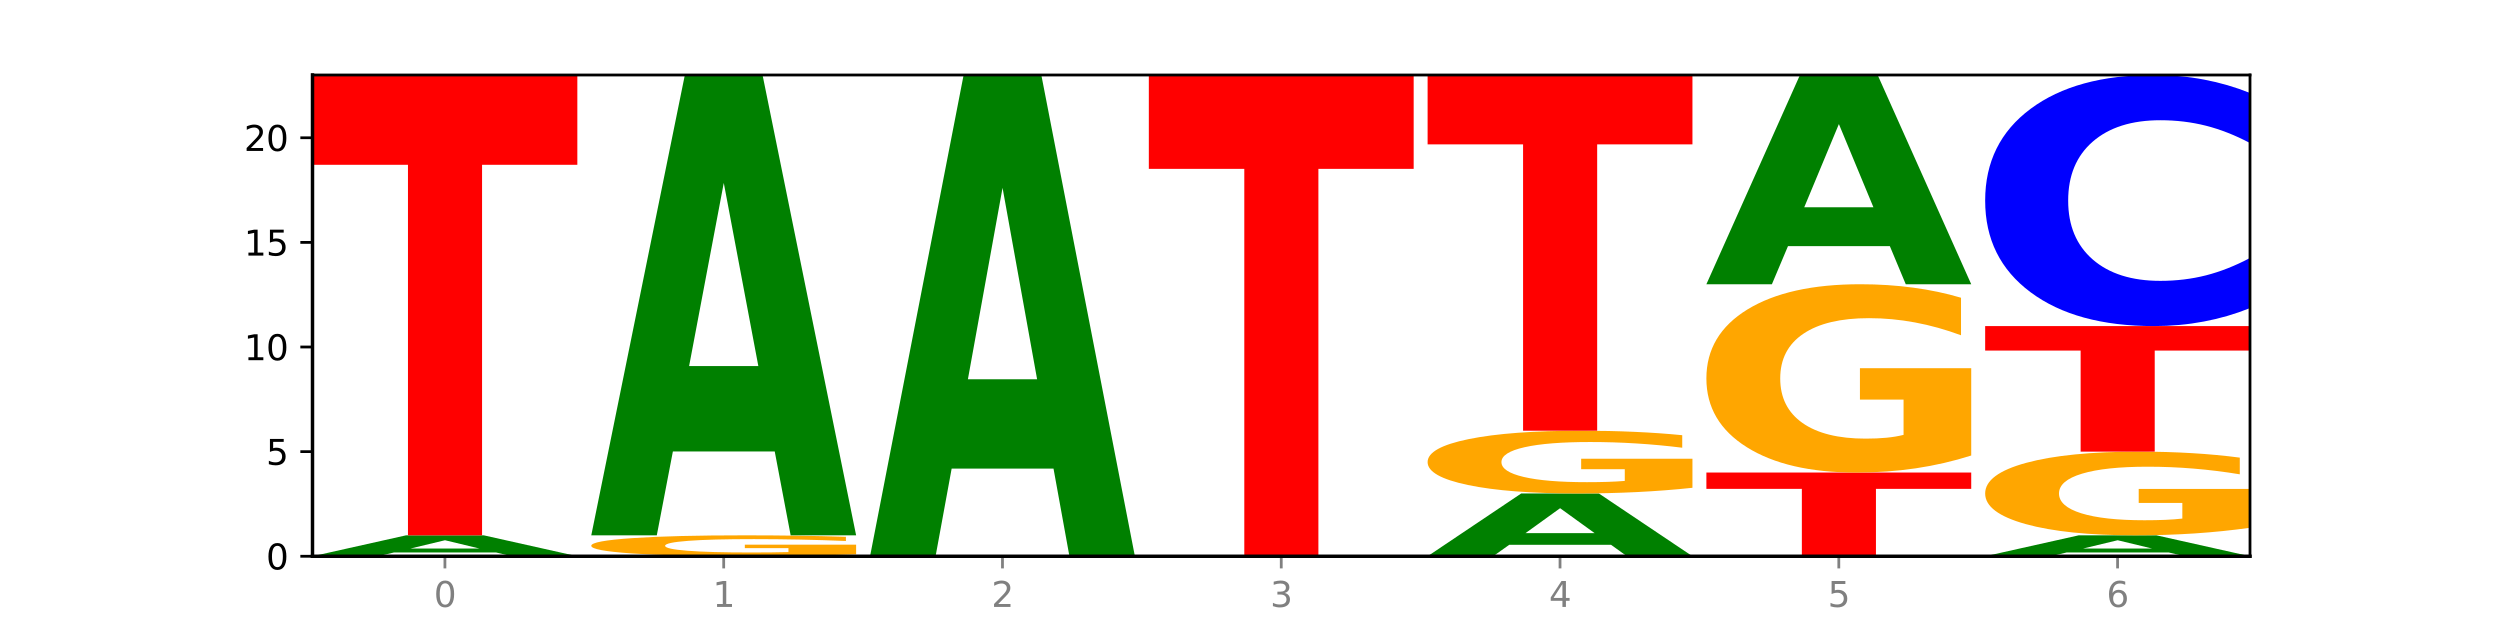 <?xml version="1.0" encoding="utf-8" standalone="no"?>
<!DOCTYPE svg PUBLIC "-//W3C//DTD SVG 1.1//EN"
  "http://www.w3.org/Graphics/SVG/1.1/DTD/svg11.dtd">
<svg xmlns:xlink="http://www.w3.org/1999/xlink" width="720pt" height="180pt" viewBox="0 0 720 180" xmlns="http://www.w3.org/2000/svg" version="1.1">
 <defs>
  <style type="text/css">*{stroke-linejoin: round; stroke-linecap: butt}</style>
 </defs>
 <g id="figure_1">
  <g id="patch_1">
   <path d="M 0 180 
L 720 180 
L 720 0 
L 0 0 
z
" style="fill: #ffffff"/>
  </g>
  <g id="axes_1">
   <g id="patch_2">
    <path d="M 90 160.2 
L 648 160.2 
L 648 21.6 
L 90 21.6 
z
" style="fill: #ffffff"/>
   </g>
   <g id="line2d_1">
    <path d="M 90 160.2 
L 648 160.2 
" clip-path="url(#pcc7c55db7e)" style="fill: none; stroke: #000000; stroke-width: 0.5; stroke-linecap: square"/>
   </g>
   <g id="patch_3">
    <path d="M 142.835 159.102 
L 113.501 159.102 
L 108.87 160.2 
L 90 160.2 
L 116.948 154.174 
L 139.326 154.174 
L 166.273 160.2 
L 147.419 160.2 
L 142.835 159.102 
z
M 118.18 157.984 
L 138.109 157.984 
L 128.16 155.587 
L 118.18 157.984 
z
" clip-path="url(#pcc7c55db7e)" style="fill: #008000"/>
   </g>
   <g id="patch_4">
    <path d="M 90 21.6 
L 166.273 21.6 
L 166.273 47.456 
L 138.833 47.456 
L 138.833 154.174 
L 117.494 154.174 
L 117.494 47.456 
L 90 47.456 
L 90 21.6 
z
" clip-path="url(#pcc7c55db7e)" style="fill: #ff0000"/>
   </g>
   <g id="patch_5">
    <path d="M 246.561 159.655 
Q 238.869 159.927 230.595 160.064 
Q 222.322 160.2 213.501 160.2 
Q 193.57 160.2 181.929 159.388 
Q 170.288 158.577 170.288 157.189 
Q 170.288 155.785 182.134 154.979 
Q 193.997 154.174 214.63 154.174 
Q 222.578 154.174 229.86 154.283 
Q 237.159 154.392 243.621 154.606 
L 243.621 155.807 
Q 236.954 155.532 230.356 155.396 
Q 223.758 155.259 217.125 155.259 
Q 204.852 155.259 198.202 155.76 
Q 191.553 156.259 191.553 157.189 
Q 191.553 158.11 197.963 158.613 
Q 204.373 159.115 216.168 159.115 
Q 219.382 159.115 222.134 159.086 
Q 224.886 159.056 227.074 158.994 
L 227.074 157.866 
L 214.51 157.866 
L 214.51 156.861 
L 246.561 156.861 
L 246.561 159.655 
z
" clip-path="url(#pcc7c55db7e)" style="fill: #ffa600"/>
   </g>
   <g id="patch_6">
    <path d="M 223.122 130.023 
L 193.789 130.023 
L 189.157 154.174 
L 170.288 154.174 
L 197.235 21.6 
L 219.614 21.6 
L 246.561 154.174 
L 227.707 154.174 
L 223.122 130.023 
z
M 198.467 105.418 
L 218.397 105.418 
L 208.448 52.684 
L 198.467 105.418 
z
" clip-path="url(#pcc7c55db7e)" style="fill: #008000"/>
   </g>
   <g id="patch_7">
    <path d="M 303.41 134.951 
L 274.077 134.951 
L 269.445 160.2 
L 250.576 160.2 
L 277.523 21.6 
L 299.901 21.6 
L 326.849 160.2 
L 307.995 160.2 
L 303.41 134.951 
z
M 278.755 109.228 
L 298.685 109.228 
L 288.736 54.096 
L 278.755 109.228 
z
" clip-path="url(#pcc7c55db7e)" style="fill: #008000"/>
   </g>
   <g id="patch_8">
    <path d="M 330.863 21.6 
L 407.137 21.6 
L 407.137 48.631 
L 379.696 48.631 
L 379.696 160.2 
L 358.357 160.2 
L 358.357 48.631 
L 330.863 48.631 
L 330.863 21.6 
z
" clip-path="url(#pcc7c55db7e)" style="fill: #ff0000"/>
   </g>
   <g id="patch_9">
    <path d="M 463.986 156.907 
L 434.652 156.907 
L 430.021 160.2 
L 411.151 160.2 
L 438.099 142.122 
L 460.477 142.122 
L 487.424 160.2 
L 468.571 160.2 
L 463.986 156.907 
z
M 439.331 153.551 
L 459.261 153.551 
L 449.311 146.36 
L 439.331 153.551 
z
" clip-path="url(#pcc7c55db7e)" style="fill: #008000"/>
   </g>
   <g id="patch_10">
    <path d="M 487.424 140.486 
Q 479.732 141.304 471.459 141.715 
Q 463.185 142.122 454.365 142.122 
Q 434.433 142.122 422.792 139.687 
Q 411.151 137.252 411.151 133.088 
Q 411.151 128.876 422.997 126.46 
Q 434.86 124.043 455.493 124.043 
Q 463.442 124.043 470.724 124.372 
Q 478.023 124.697 484.484 125.339 
L 484.484 128.943 
Q 477.818 128.118 471.219 127.711 
Q 464.621 127.3 457.989 127.3 
Q 445.715 127.3 439.066 128.801 
Q 432.416 130.299 432.416 133.088 
Q 432.416 135.852 438.826 137.36 
Q 445.236 138.865 457.031 138.865 
Q 460.245 138.865 462.997 138.779 
Q 465.749 138.69 467.937 138.503 
L 467.937 135.12 
L 455.373 135.12 
L 455.373 132.106 
L 487.424 132.106 
L 487.424 140.486 
z
" clip-path="url(#pcc7c55db7e)" style="fill: #ffa600"/>
   </g>
   <g id="patch_11">
    <path d="M 411.151 21.6 
L 487.424 21.6 
L 487.424 41.579 
L 459.984 41.579 
L 459.984 124.043 
L 438.645 124.043 
L 438.645 41.579 
L 411.151 41.579 
L 411.151 21.6 
z
" clip-path="url(#pcc7c55db7e)" style="fill: #ff0000"/>
   </g>
   <g id="patch_12">
    <path d="M 491.439 136.096 
L 567.712 136.096 
L 567.712 140.797 
L 540.272 140.797 
L 540.272 160.2 
L 518.933 160.2 
L 518.933 140.797 
L 491.439 140.797 
L 491.439 136.096 
z
" clip-path="url(#pcc7c55db7e)" style="fill: #ff0000"/>
   </g>
   <g id="patch_13">
    <path d="M 567.712 131.189 
Q 560.02 133.642 551.746 134.875 
Q 543.473 136.096 534.652 136.096 
Q 514.721 136.096 503.08 128.791 
Q 491.439 121.487 491.439 108.995 
Q 491.439 96.358 503.285 89.109 
Q 515.148 81.861 535.781 81.861 
Q 543.729 81.861 551.011 82.847 
Q 558.311 83.821 564.772 85.748 
L 564.772 96.559 
Q 558.105 94.084 551.507 92.862 
Q 544.909 91.63 538.276 91.63 
Q 526.003 91.63 519.353 96.134 
Q 512.704 100.626 512.704 108.995 
Q 512.704 117.285 519.114 121.812 
Q 525.524 126.326 537.319 126.326 
Q 540.533 126.326 543.285 126.069 
Q 546.037 125.8 548.225 125.24 
L 548.225 115.09 
L 535.661 115.09 
L 535.661 106.049 
L 567.712 106.049 
L 567.712 131.189 
z
" clip-path="url(#pcc7c55db7e)" style="fill: #ffa600"/>
   </g>
   <g id="patch_14">
    <path d="M 544.273 70.883 
L 514.94 70.883 
L 510.308 81.861 
L 491.439 81.861 
L 518.386 21.6 
L 540.765 21.6 
L 567.712 81.861 
L 548.858 81.861 
L 544.273 70.883 
z
M 519.618 59.699 
L 539.548 59.699 
L 529.599 35.729 
L 519.618 59.699 
z
" clip-path="url(#pcc7c55db7e)" style="fill: #008000"/>
   </g>
   <g id="patch_15">
    <path d="M 624.561 159.102 
L 595.228 159.102 
L 590.596 160.2 
L 571.727 160.2 
L 598.674 154.174 
L 621.052 154.174 
L 648 160.2 
L 629.146 160.2 
L 624.561 159.102 
z
M 599.906 157.984 
L 619.836 157.984 
L 609.887 155.587 
L 599.906 157.984 
z
" clip-path="url(#pcc7c55db7e)" style="fill: #008000"/>
   </g>
   <g id="patch_16">
    <path d="M 648 151.993 
Q 640.308 153.083 632.034 153.631 
Q 623.761 154.174 614.94 154.174 
Q 595.009 154.174 583.368 150.927 
Q 571.727 147.681 571.727 142.129 
Q 571.727 136.513 583.573 133.291 
Q 595.436 130.07 616.068 130.07 
Q 624.017 130.07 631.299 130.508 
Q 638.598 130.941 645.06 131.797 
L 645.06 136.602 
Q 638.393 135.502 631.795 134.959 
Q 625.197 134.411 618.564 134.411 
Q 606.291 134.411 599.641 136.413 
Q 592.992 138.41 592.992 142.129 
Q 592.992 145.814 599.402 147.825 
Q 605.812 149.832 617.607 149.832 
Q 620.821 149.832 623.573 149.718 
Q 626.325 149.598 628.513 149.349 
L 628.513 144.838 
L 615.949 144.838 
L 615.949 140.82 
L 648 140.82 
L 648 151.993 
z
" clip-path="url(#pcc7c55db7e)" style="fill: #ffa600"/>
   </g>
   <g id="patch_17">
    <path d="M 571.727 93.913 
L 648 93.913 
L 648 100.965 
L 620.559 100.965 
L 620.559 130.07 
L 599.221 130.07 
L 599.221 100.965 
L 571.727 100.965 
L 571.727 93.913 
z
" clip-path="url(#pcc7c55db7e)" style="fill: #ff0000"/>
   </g>
   <g id="patch_18">
    <path d="M 648 88.73 
Q 641.62 91.299 634.721 92.599 
Q 627.822 93.913 620.308 93.913 
Q 597.901 93.913 584.814 84.174 
Q 571.727 74.434 571.727 57.779 
Q 571.727 41.064 584.814 31.339 
Q 597.901 21.6 620.308 21.6 
Q 627.822 21.6 634.721 22.915 
Q 641.62 24.214 648 26.783 
L 648 41.198 
Q 641.562 37.792 635.317 36.209 
Q 629.071 34.626 622.172 34.626 
Q 609.796 34.626 602.705 40.795 
Q 595.633 46.949 595.633 57.779 
Q 595.633 68.564 602.705 74.733 
Q 609.796 80.887 622.172 80.887 
Q 629.071 80.887 635.317 79.304 
Q 641.562 77.706 648 74.3 
L 648 88.73 
z
" clip-path="url(#pcc7c55db7e)" style="fill: #0000ff"/>
   </g>
   <g id="matplotlib.axis_1">
    <g id="xtick_1">
     <g id="line2d_2">
      <defs>
       <path id="m9aac7d2c53" d="M 0 0 
L 0 3.5 
" style="stroke: #808080; stroke-width: 0.8"/>
      </defs>
      <g>
       <use xlink:href="#m9aac7d2c53" x="128.137" y="160.2" style="fill: #808080; stroke: #808080; stroke-width: 0.8"/>
      </g>
     </g>
     <g id="text_1">
      <!-- 0 -->
      <g style="fill: #808080" transform="translate(124.955 174.798) scale(0.1 -0.1)">
       <defs>
        <path id="DejaVuSans-30" d="M 2034 4250 
Q 1547 4250 1301 3770 
Q 1056 3291 1056 2328 
Q 1056 1369 1301 889 
Q 1547 409 2034 409 
Q 2525 409 2770 889 
Q 3016 1369 3016 2328 
Q 3016 3291 2770 3770 
Q 2525 4250 2034 4250 
z
M 2034 4750 
Q 2819 4750 3233 4129 
Q 3647 3509 3647 2328 
Q 3647 1150 3233 529 
Q 2819 -91 2034 -91 
Q 1250 -91 836 529 
Q 422 1150 422 2328 
Q 422 3509 836 4129 
Q 1250 4750 2034 4750 
z
" transform="scale(0.016)"/>
       </defs>
       <use xlink:href="#DejaVuSans-30"/>
      </g>
     </g>
    </g>
    <g id="xtick_2">
     <g id="line2d_3">
      <g>
       <use xlink:href="#m9aac7d2c53" x="208.424" y="160.2" style="fill: #808080; stroke: #808080; stroke-width: 0.8"/>
      </g>
     </g>
     <g id="text_2">
      <!-- 1 -->
      <g style="fill: #808080" transform="translate(205.243 174.798) scale(0.1 -0.1)">
       <defs>
        <path id="DejaVuSans-31" d="M 794 531 
L 1825 531 
L 1825 4091 
L 703 3866 
L 703 4441 
L 1819 4666 
L 2450 4666 
L 2450 531 
L 3481 531 
L 3481 0 
L 794 0 
L 794 531 
z
" transform="scale(0.016)"/>
       </defs>
       <use xlink:href="#DejaVuSans-31"/>
      </g>
     </g>
    </g>
    <g id="xtick_3">
     <g id="line2d_4">
      <g>
       <use xlink:href="#m9aac7d2c53" x="288.712" y="160.2" style="fill: #808080; stroke: #808080; stroke-width: 0.8"/>
      </g>
     </g>
     <g id="text_3">
      <!-- 2 -->
      <g style="fill: #808080" transform="translate(285.531 174.798) scale(0.1 -0.1)">
       <defs>
        <path id="DejaVuSans-32" d="M 1228 531 
L 3431 531 
L 3431 0 
L 469 0 
L 469 531 
Q 828 903 1448 1529 
Q 2069 2156 2228 2338 
Q 2531 2678 2651 2914 
Q 2772 3150 2772 3378 
Q 2772 3750 2511 3984 
Q 2250 4219 1831 4219 
Q 1534 4219 1204 4116 
Q 875 4013 500 3803 
L 500 4441 
Q 881 4594 1212 4672 
Q 1544 4750 1819 4750 
Q 2544 4750 2975 4387 
Q 3406 4025 3406 3419 
Q 3406 3131 3298 2873 
Q 3191 2616 2906 2266 
Q 2828 2175 2409 1742 
Q 1991 1309 1228 531 
z
" transform="scale(0.016)"/>
       </defs>
       <use xlink:href="#DejaVuSans-32"/>
      </g>
     </g>
    </g>
    <g id="xtick_4">
     <g id="line2d_5">
      <g>
       <use xlink:href="#m9aac7d2c53" x="369" y="160.2" style="fill: #808080; stroke: #808080; stroke-width: 0.8"/>
      </g>
     </g>
     <g id="text_4">
      <!-- 3 -->
      <g style="fill: #808080" transform="translate(365.819 174.798) scale(0.1 -0.1)">
       <defs>
        <path id="DejaVuSans-33" d="M 2597 2516 
Q 3050 2419 3304 2112 
Q 3559 1806 3559 1356 
Q 3559 666 3084 287 
Q 2609 -91 1734 -91 
Q 1441 -91 1130 -33 
Q 819 25 488 141 
L 488 750 
Q 750 597 1062 519 
Q 1375 441 1716 441 
Q 2309 441 2620 675 
Q 2931 909 2931 1356 
Q 2931 1769 2642 2001 
Q 2353 2234 1838 2234 
L 1294 2234 
L 1294 2753 
L 1863 2753 
Q 2328 2753 2575 2939 
Q 2822 3125 2822 3475 
Q 2822 3834 2567 4026 
Q 2313 4219 1838 4219 
Q 1578 4219 1281 4162 
Q 984 4106 628 3988 
L 628 4550 
Q 988 4650 1302 4700 
Q 1616 4750 1894 4750 
Q 2613 4750 3031 4423 
Q 3450 4097 3450 3541 
Q 3450 3153 3228 2886 
Q 3006 2619 2597 2516 
z
" transform="scale(0.016)"/>
       </defs>
       <use xlink:href="#DejaVuSans-33"/>
      </g>
     </g>
    </g>
    <g id="xtick_5">
     <g id="line2d_6">
      <g>
       <use xlink:href="#m9aac7d2c53" x="449.288" y="160.2" style="fill: #808080; stroke: #808080; stroke-width: 0.8"/>
      </g>
     </g>
     <g id="text_5">
      <!-- 4 -->
      <g style="fill: #808080" transform="translate(446.107 174.798) scale(0.1 -0.1)">
       <defs>
        <path id="DejaVuSans-34" d="M 2419 4116 
L 825 1625 
L 2419 1625 
L 2419 4116 
z
M 2253 4666 
L 3047 4666 
L 3047 1625 
L 3713 1625 
L 3713 1100 
L 3047 1100 
L 3047 0 
L 2419 0 
L 2419 1100 
L 313 1100 
L 313 1709 
L 2253 4666 
z
" transform="scale(0.016)"/>
       </defs>
       <use xlink:href="#DejaVuSans-34"/>
      </g>
     </g>
    </g>
    <g id="xtick_6">
     <g id="line2d_7">
      <g>
       <use xlink:href="#m9aac7d2c53" x="529.576" y="160.2" style="fill: #808080; stroke: #808080; stroke-width: 0.8"/>
      </g>
     </g>
     <g id="text_6">
      <!-- 5 -->
      <g style="fill: #808080" transform="translate(526.394 174.798) scale(0.1 -0.1)">
       <defs>
        <path id="DejaVuSans-35" d="M 691 4666 
L 3169 4666 
L 3169 4134 
L 1269 4134 
L 1269 2991 
Q 1406 3038 1543 3061 
Q 1681 3084 1819 3084 
Q 2600 3084 3056 2656 
Q 3513 2228 3513 1497 
Q 3513 744 3044 326 
Q 2575 -91 1722 -91 
Q 1428 -91 1123 -41 
Q 819 9 494 109 
L 494 744 
Q 775 591 1075 516 
Q 1375 441 1709 441 
Q 2250 441 2565 725 
Q 2881 1009 2881 1497 
Q 2881 1984 2565 2268 
Q 2250 2553 1709 2553 
Q 1456 2553 1204 2497 
Q 953 2441 691 2322 
L 691 4666 
z
" transform="scale(0.016)"/>
       </defs>
       <use xlink:href="#DejaVuSans-35"/>
      </g>
     </g>
    </g>
    <g id="xtick_7">
     <g id="line2d_8">
      <g>
       <use xlink:href="#m9aac7d2c53" x="609.863" y="160.2" style="fill: #808080; stroke: #808080; stroke-width: 0.8"/>
      </g>
     </g>
     <g id="text_7">
      <!-- 6 -->
      <g style="fill: #808080" transform="translate(606.682 174.798) scale(0.1 -0.1)">
       <defs>
        <path id="DejaVuSans-36" d="M 2113 2584 
Q 1688 2584 1439 2293 
Q 1191 2003 1191 1497 
Q 1191 994 1439 701 
Q 1688 409 2113 409 
Q 2538 409 2786 701 
Q 3034 994 3034 1497 
Q 3034 2003 2786 2293 
Q 2538 2584 2113 2584 
z
M 3366 4563 
L 3366 3988 
Q 3128 4100 2886 4159 
Q 2644 4219 2406 4219 
Q 1781 4219 1451 3797 
Q 1122 3375 1075 2522 
Q 1259 2794 1537 2939 
Q 1816 3084 2150 3084 
Q 2853 3084 3261 2657 
Q 3669 2231 3669 1497 
Q 3669 778 3244 343 
Q 2819 -91 2113 -91 
Q 1303 -91 875 529 
Q 447 1150 447 2328 
Q 447 3434 972 4092 
Q 1497 4750 2381 4750 
Q 2619 4750 2861 4703 
Q 3103 4656 3366 4563 
z
" transform="scale(0.016)"/>
       </defs>
       <use xlink:href="#DejaVuSans-36"/>
      </g>
     </g>
    </g>
   </g>
   <g id="matplotlib.axis_2">
    <g id="ytick_1">
     <g id="line2d_9">
      <defs>
       <path id="m7dac08c331" d="M 0 0 
L -3.5 0 
" style="stroke: #000000; stroke-width: 0.8"/>
      </defs>
      <g>
       <use xlink:href="#m7dac08c331" x="90" y="160.2" style="stroke: #000000; stroke-width: 0.8"/>
      </g>
     </g>
     <g id="text_8">
      <!-- 0 -->
      <g transform="translate(76.638 163.999) scale(0.1 -0.1)">
       <use xlink:href="#DejaVuSans-30"/>
      </g>
     </g>
    </g>
    <g id="ytick_2">
     <g id="line2d_10">
      <g>
       <use xlink:href="#m7dac08c331" x="90" y="130.07" style="stroke: #000000; stroke-width: 0.8"/>
      </g>
     </g>
     <g id="text_9">
      <!-- 5 -->
      <g transform="translate(76.638 133.869) scale(0.1 -0.1)">
       <use xlink:href="#DejaVuSans-35"/>
      </g>
     </g>
    </g>
    <g id="ytick_3">
     <g id="line2d_11">
      <g>
       <use xlink:href="#m7dac08c331" x="90" y="99.939" style="stroke: #000000; stroke-width: 0.8"/>
      </g>
     </g>
     <g id="text_10">
      <!-- 10 -->
      <g transform="translate(70.275 103.738) scale(0.1 -0.1)">
       <use xlink:href="#DejaVuSans-31"/>
       <use xlink:href="#DejaVuSans-30" x="63.623"/>
      </g>
     </g>
    </g>
    <g id="ytick_4">
     <g id="line2d_12">
      <g>
       <use xlink:href="#m7dac08c331" x="90" y="69.809" style="stroke: #000000; stroke-width: 0.8"/>
      </g>
     </g>
     <g id="text_11">
      <!-- 15 -->
      <g transform="translate(70.275 73.608) scale(0.1 -0.1)">
       <use xlink:href="#DejaVuSans-31"/>
       <use xlink:href="#DejaVuSans-35" x="63.623"/>
      </g>
     </g>
    </g>
    <g id="ytick_5">
     <g id="line2d_13">
      <g>
       <use xlink:href="#m7dac08c331" x="90" y="39.678" style="stroke: #000000; stroke-width: 0.8"/>
      </g>
     </g>
     <g id="text_12">
      <!-- 20 -->
      <g transform="translate(70.275 43.477) scale(0.1 -0.1)">
       <use xlink:href="#DejaVuSans-32"/>
       <use xlink:href="#DejaVuSans-30" x="63.623"/>
      </g>
     </g>
    </g>
   </g>
   <g id="patch_19">
    <path d="M 90 160.2 
L 90 21.6 
" style="fill: none; stroke: #000000; stroke-linejoin: miter; stroke-linecap: square"/>
   </g>
   <g id="patch_20">
    <path d="M 648 160.2 
L 648 21.6 
" style="fill: none; stroke: #000000; stroke-width: 0.8; stroke-linejoin: miter; stroke-linecap: square"/>
   </g>
   <g id="patch_21">
    <path d="M 90 160.2 
L 648 160.2 
" style="fill: none; stroke: #000000; stroke-linejoin: miter; stroke-linecap: square"/>
   </g>
   <g id="patch_22">
    <path d="M 90 21.6 
L 648 21.6 
" style="fill: none; stroke: #000000; stroke-width: 0.8; stroke-linejoin: miter; stroke-linecap: square"/>
   </g>
  </g>
 </g>
 <defs>
  <clipPath id="pcc7c55db7e">
   <rect x="90" y="21.6" width="558" height="138.6"/>
  </clipPath>
 </defs>
</svg>
